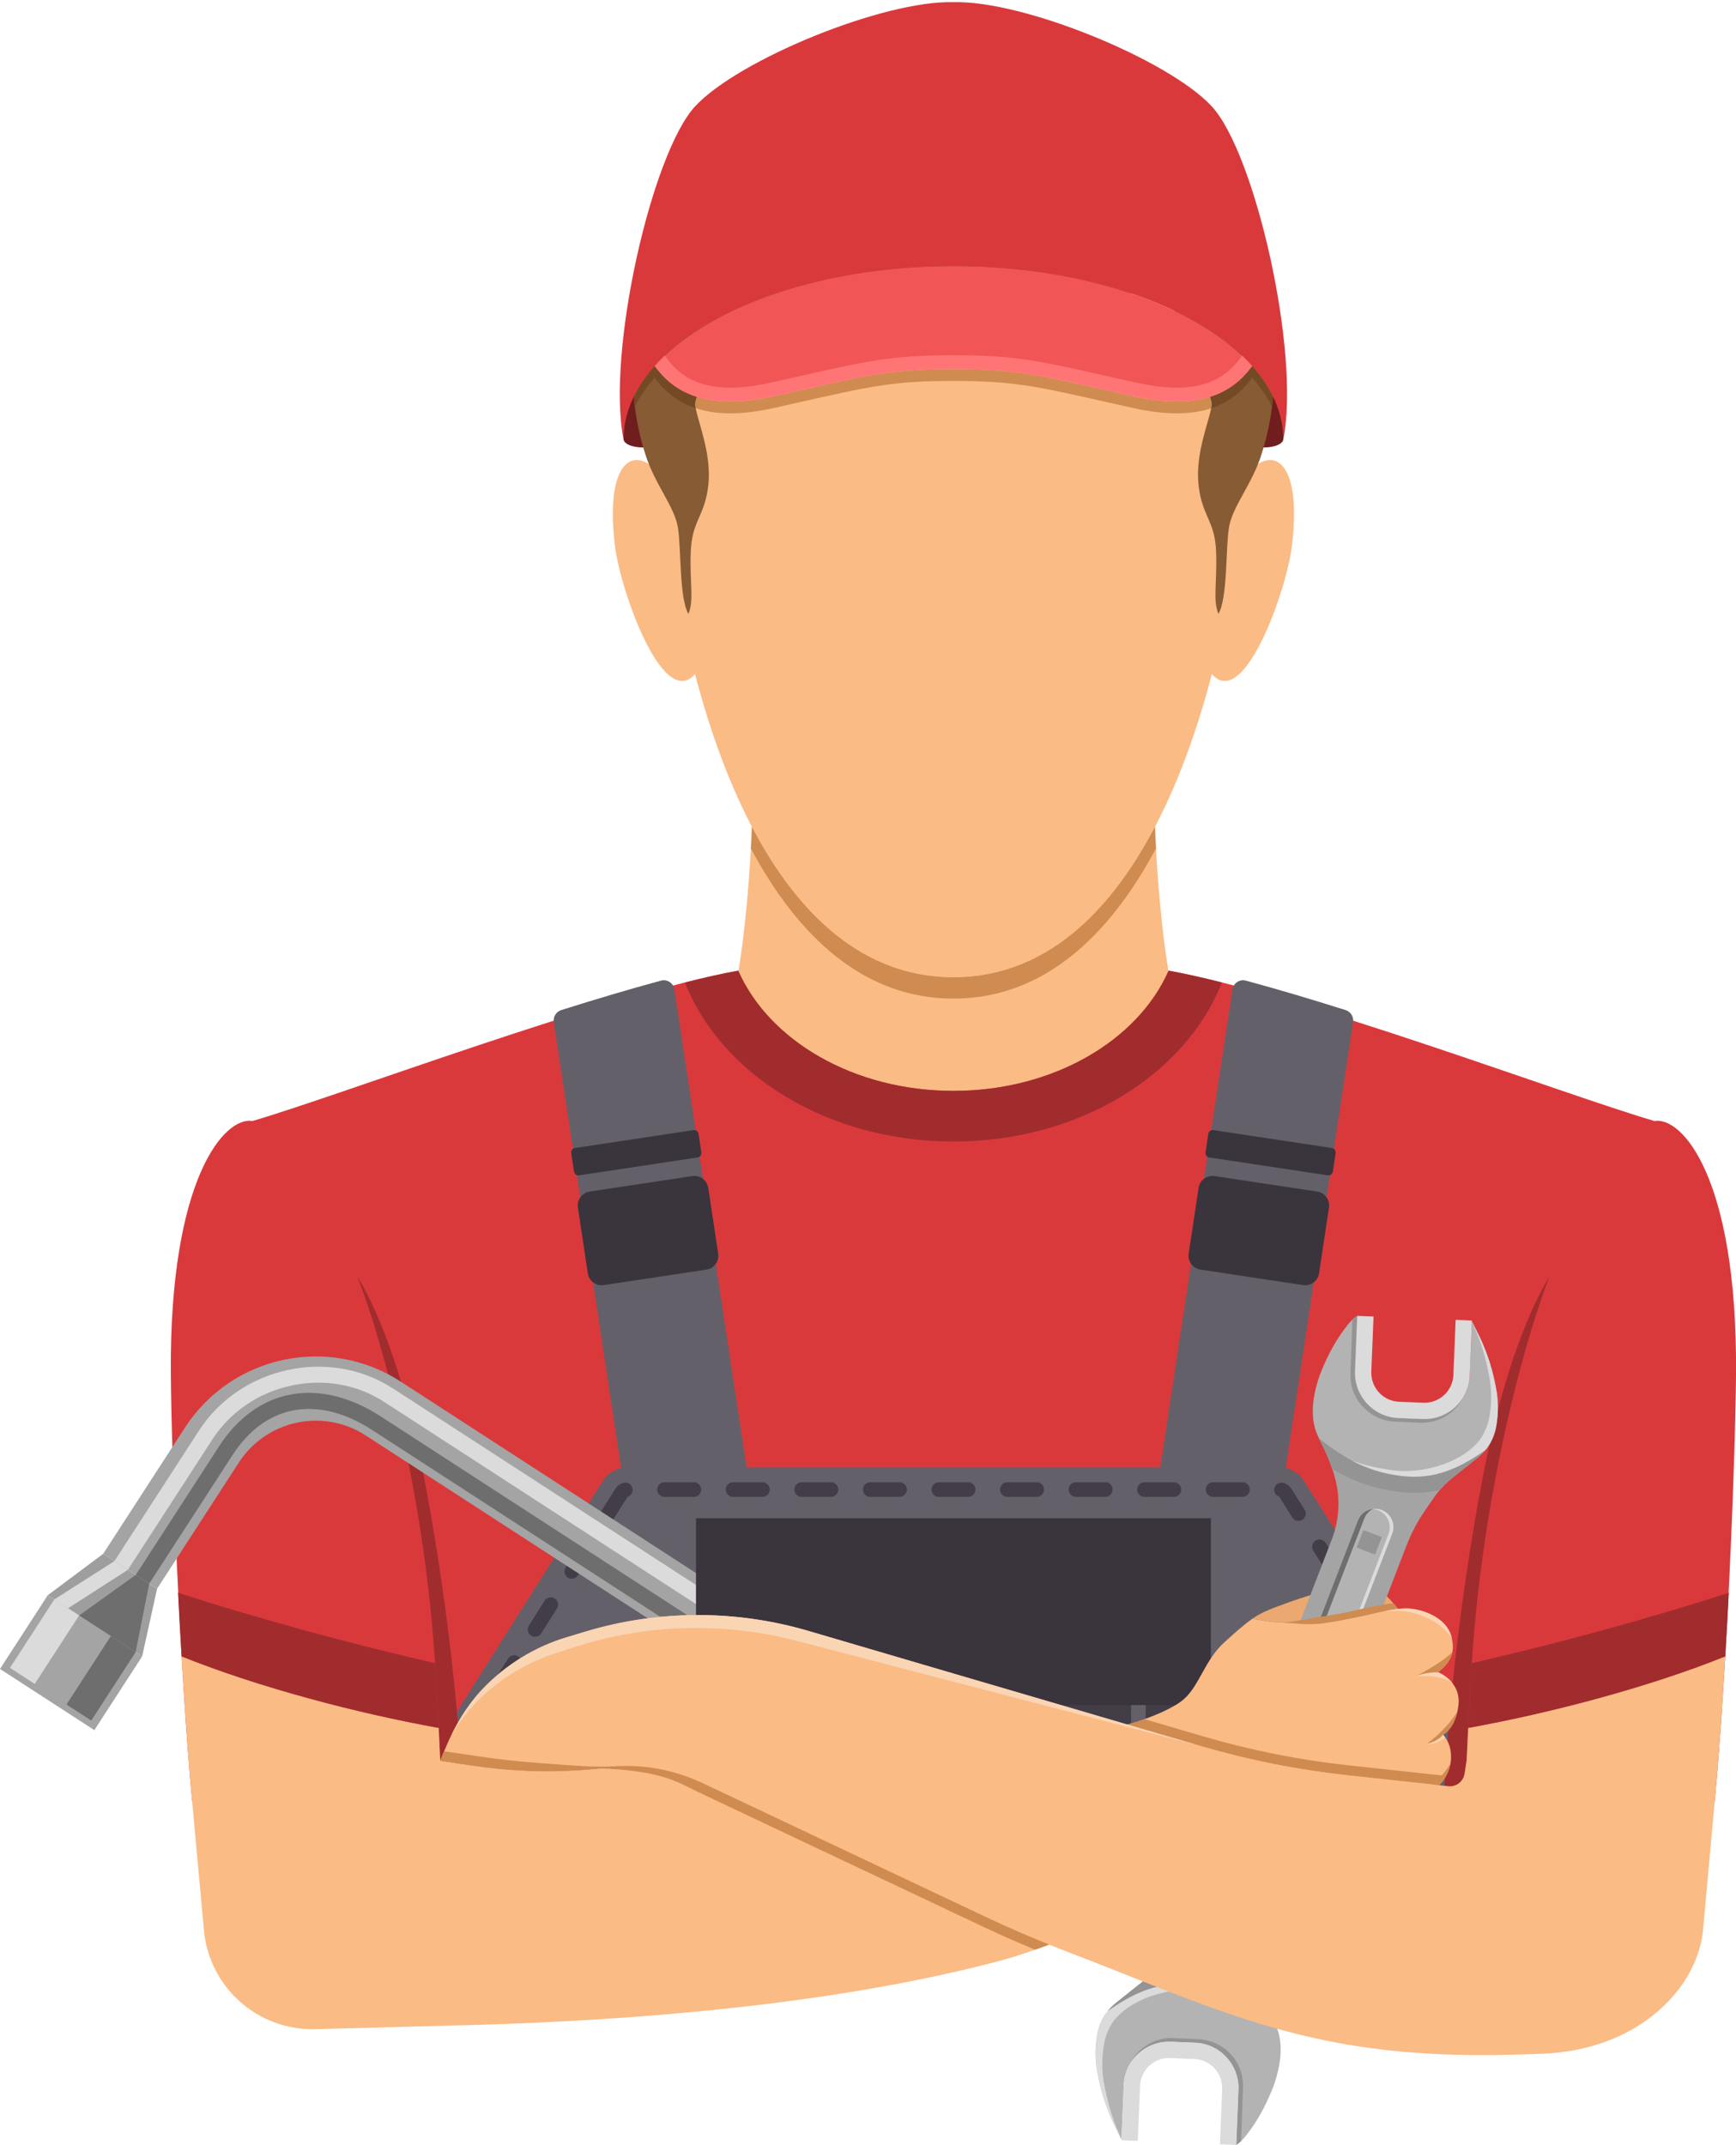 <?xml version="1.0" encoding="UTF-8"?><svg xmlns="http://www.w3.org/2000/svg" xmlns:xlink="http://www.w3.org/1999/xlink" height="700.7" preserveAspectRatio="xMidYMid meet" version="1.0" viewBox="0.0 -0.7 567.3 700.7" width="567.3" zoomAndPan="magnify"><defs><clipPath id="a"><path d="M 55 316 L 567.32 316 L 567.32 624 L 55 624 Z M 55 316"/></clipPath></defs><g><g><path d="M 245.43 237.5 C 247.496 260.797 244.055 315.387 237.164 334.027 C 254.387 362.652 282.633 383.289 311.566 383.289 C 340.504 383.289 368.746 362.652 385.973 334.027 C 379.082 315.387 375.637 260.797 377.703 237.5 L 245.43 237.5" fill="#fabb85"/></g><g><path d="M 377.746 276.488 C 362.316 305.406 340.719 325.523 311.566 325.523 C 282.418 325.523 260.82 305.406 245.387 276.488 C 245.527 274.094 245.637 271.715 245.727 269.383 C 260.836 298.242 282.277 318.539 311.566 318.539 C 340.859 318.539 362.285 298.242 377.406 269.383 C 377.5 271.715 377.609 274.094 377.746 276.488" fill="#cf8b50"/></g><g><path d="M 419.355 142.914 C 418.902 145.336 412.363 146.578 406.117 144.176 C 402.547 142.801 414.441 120.523 414.441 120.523 L 419.355 134.395 L 419.355 142.914" fill="#701d1e"/></g><g><path d="M 203.777 142.914 C 204.23 145.336 210.773 146.578 217.016 144.176 C 220.59 142.801 208.695 120.523 208.695 120.523 L 203.777 134.395 L 203.777 142.914" fill="#701d1e"/></g><g><path d="M 404.211 158.836 C 413.469 142.824 426.008 146.598 422.156 177.777 C 420.219 193.484 404.254 237.676 393.703 215.805 C 396.723 189.145 404.211 158.836 404.211 158.836" fill="#fabb85"/></g><g><path d="M 218.926 158.836 C 209.664 142.824 197.129 146.598 200.977 177.777 C 202.914 193.484 218.883 237.676 229.43 215.805 C 226.41 189.145 218.926 158.836 218.926 158.836" fill="#fabb85"/></g><g><path d="M 311.566 318.539 C 374.465 318.539 401.219 224.875 406.871 153.922 C 410.23 111.77 384.023 47.141 311.566 47.141 C 239.109 47.141 212.906 111.77 216.266 153.922 C 221.918 224.875 248.672 318.539 311.566 318.539" fill="#fabb85"/></g><g><path d="M 388.355 66.727 C 383.969 79.891 381.727 100.391 385.805 111.613 C 389.887 122.836 396.645 127.172 395.879 132.145 C 395.113 137.117 390.523 147.445 391.672 157.773 C 392.82 168.105 397.027 169.254 397.41 179.578 C 397.793 189.91 396.262 195.266 398.176 199.855 C 401.234 194.5 400.469 178.434 401.617 171.547 C 402.766 164.66 409.27 157.391 412.328 147.445 C 415.391 137.5 416.922 128.379 416.535 109.633 C 416.152 90.891 413.941 68.156 404.297 57.547 C 400.469 53.34 391.926 56.016 388.355 66.727" fill="#875b34"/></g><g><path d="M 234.777 66.727 C 239.164 79.891 241.41 100.391 237.328 111.613 C 233.25 122.836 226.488 127.172 227.254 132.145 C 228.02 137.117 232.609 147.445 231.465 157.773 C 230.316 168.105 226.109 169.254 225.727 179.578 C 225.344 189.91 226.871 195.266 224.961 199.855 C 221.898 194.5 222.664 178.434 221.516 171.547 C 220.371 164.66 213.867 157.391 210.805 147.445 C 207.746 137.5 206.215 128.379 206.598 109.633 C 206.98 90.891 209.191 68.156 218.84 57.547 C 222.664 53.34 231.207 56.016 234.777 66.727" fill="#875b34"/></g><g><path d="M 394.809 72.848 C 387.816 87.094 344.695 114.93 302.617 114.93 C 260.535 114.93 228.73 114.078 208.84 91.125 C 215.727 67.789 219.637 43.73 242.172 25.031 C 260.152 10.109 287.301 6.668 308.352 6.668 C 342.781 6.668 368.414 16.996 383.715 30.004 C 399.02 43.008 405.141 51.809 394.809 72.848" fill="#875b34"/></g><g clip-path="url(#a)"><path d="M 540.664 365.516 C 511.551 357.008 425.23 324.266 381.895 316.395 C 371.859 339.23 344.203 355.672 311.566 355.672 C 278.934 355.672 251.273 339.23 241.242 316.395 C 197.906 324.266 111.586 357.008 82.469 365.516 C 73.395 363.973 55.434 384.246 55.82 447.586 C 55.988 475.004 58.84 545.906 62.781 587.629 C 87.082 595.688 113.777 602.555 142.305 608.102 C 142.984 608.285 143.68 608.395 144.348 608.523 C 144.516 608.555 144.68 608.594 144.848 608.629 C 195.547 618.305 251.992 623.734 311.566 623.734 C 371.141 623.734 427.586 618.289 478.289 608.613 C 478.457 608.582 478.617 608.555 478.785 608.523 C 479.453 608.395 480.148 608.285 480.816 608.156 C 509.359 602.555 536.055 595.688 560.355 587.629 C 564.297 545.906 567.145 475.004 567.312 447.586 C 567.699 384.246 549.738 363.973 540.664 365.516" fill="#da393c"/></g><g><path d="M 381.895 316.395 C 371.859 339.23 344.203 355.672 311.566 355.672 C 278.934 355.672 251.273 339.23 241.242 316.395 C 236.016 317.348 230.137 318.672 223.832 320.262 C 235.691 350.391 270.473 372.219 311.566 372.219 C 352.664 372.219 387.445 350.391 399.305 320.262 C 393 318.672 387.121 317.348 381.895 316.395" fill="#a02c2e"/></g><g><path d="M 136.855 473.414 C 132.613 453.387 125.453 430.484 116.824 416.363 C 118.668 421.281 120.371 426.211 121.863 430.977 C 129.379 454.988 140.402 500.109 142.719 552.441 C 143.027 559.414 144.832 587.152 144.844 608.625 C 147.137 609.062 149.441 609.492 151.758 609.91 C 151.906 604.812 151.953 600.809 151.887 598.707 C 150.246 548.113 142.168 498.484 136.855 473.414" fill="#a02c2e"/></g><g><path d="M 471.25 598.707 C 471.18 600.809 471.23 604.812 471.375 609.91 C 473.691 609.492 476 609.062 478.293 608.625 C 478.301 587.152 480.109 559.414 480.414 552.441 C 482.734 500.109 493.758 454.988 501.273 430.977 C 502.766 426.211 504.465 421.281 506.312 416.363 C 497.68 430.484 490.523 453.387 486.277 473.414 C 480.965 498.484 472.887 548.113 471.25 598.707" fill="#a02c2e"/></g><g><path d="M 563.797 540.398 C 562.777 557.531 561.633 574.094 560.355 587.598 C 536.023 595.688 509.336 602.566 480.859 608.109 C 480.16 608.301 479.461 608.363 478.758 608.555 C 478.633 608.555 478.441 608.617 478.312 608.617 C 478.312 593.648 479.203 575.688 479.777 563.773 C 506.277 558.996 538.508 550.59 563.797 540.398" fill="#fabb85"/></g><g><path d="M 563.797 540.398 C 564.215 533.656 564.602 526.613 564.949 519.633 C 537.625 528.422 508.703 536.258 480.934 542.625 C 480.742 545.875 480.551 549.125 480.422 552.438 C 480.328 554.559 480.094 558.598 479.82 563.766 C 506.309 558.988 538.52 550.582 563.797 540.398" fill="#a02c2e"/></g><g><path d="M 59.34 540.398 C 60.359 557.531 61.504 574.094 62.781 587.598 C 87.113 595.688 113.801 602.566 142.273 608.109 C 142.977 608.301 143.676 608.363 144.379 608.555 C 144.504 608.555 144.695 608.617 144.824 608.617 C 144.824 593.648 143.93 575.688 143.359 563.773 C 116.859 558.996 84.629 550.59 59.34 540.398" fill="#fabb85"/></g><g><path d="M 59.34 540.398 C 58.922 533.656 58.535 526.613 58.184 519.633 C 85.512 528.422 114.43 536.258 142.203 542.625 C 142.395 545.875 142.586 549.125 142.715 552.438 C 142.809 554.559 143.039 558.598 143.316 563.766 C 116.824 558.988 84.613 550.582 59.34 540.398" fill="#a02c2e"/></g><g><path d="M 471.379 609.891 C 422.52 618.746 368.441 623.715 311.559 623.715 C 281.746 623.715 252.762 622.379 224.863 619.828 C 199.512 617.473 175.051 614.098 151.738 609.891 C 151.93 604.797 151.93 600.785 151.863 598.68 C 151.418 585.051 150.527 571.48 149.316 558.488 L 196.98 483.109 C 198.723 480.359 201.754 478.688 205.012 478.688 L 418.105 478.688 C 421.363 478.688 424.391 480.359 426.133 483.109 L 473.797 558.488 C 472.59 571.48 471.695 585.051 471.25 598.68 C 471.188 600.785 471.25 604.797 471.379 609.891" fill="#646069"/></g><g><path d="M 377.508 489.684 L 417.625 495.742 L 442.172 333.195 C 442.43 331.465 441.379 329.797 439.711 329.27 C 428.359 325.691 417.309 322.395 407.133 319.652 C 405.086 319.102 403.059 320.477 402.742 322.57 L 377.508 489.684" fill="#646069"/></g><g><path d="M 433.898 383.266 L 395.164 377.418 C 394.371 377.297 393.824 376.559 393.945 375.766 L 394.859 369.703 C 394.98 368.91 395.723 368.363 396.516 368.484 L 435.246 374.332 C 436.039 374.449 436.59 375.191 436.469 375.984 L 435.555 382.047 C 435.434 382.84 434.691 383.387 433.898 383.266" fill="#3a343d"/></g><g><path d="M 425.824 419.117 L 392.297 414.055 C 389.789 413.676 388.066 411.34 388.445 408.836 L 391.688 387.352 C 392.066 384.844 394.402 383.121 396.91 383.5 L 430.438 388.559 C 432.941 388.938 434.668 391.277 434.289 393.781 L 431.047 415.266 C 430.668 417.77 428.328 419.496 425.824 419.117" fill="#3a343d"/></g><g><path d="M 245.629 489.684 L 205.512 495.742 L 180.965 333.195 C 180.703 331.465 181.758 329.797 183.422 329.27 C 194.773 325.691 205.824 322.395 216.004 319.652 C 218.051 319.102 220.078 320.477 220.395 322.57 L 245.629 489.684" fill="#646069"/></g><g><path d="M 189.238 383.266 L 227.973 377.418 C 228.766 377.297 229.309 376.559 229.191 375.766 L 228.273 369.703 C 228.156 368.91 227.414 368.363 226.621 368.484 L 187.887 374.332 C 187.094 374.449 186.551 375.191 186.668 375.984 L 187.582 382.047 C 187.703 382.84 188.445 383.387 189.238 383.266" fill="#3a343d"/></g><g><path d="M 197.312 419.117 L 230.84 414.055 C 233.344 413.676 235.07 411.34 234.691 408.836 L 231.449 387.352 C 231.07 384.844 228.73 383.121 226.227 383.5 L 192.699 388.559 C 190.191 388.938 188.469 391.277 188.848 393.781 L 192.09 415.266 C 192.469 417.77 194.805 419.496 197.312 419.117" fill="#3a343d"/></g><g><path d="M 181.27 521.465 C 180.188 520.77 178.68 521.086 177.973 522.207 L 172.84 530.324 C 172.137 531.441 172.473 532.918 173.586 533.621 C 173.98 533.871 174.422 533.988 174.863 533.988 C 175.652 533.988 176.43 533.598 176.883 532.875 L 182.016 524.758 C 182.719 523.645 182.383 522.168 181.27 521.465 Z M 157.793 573.516 C 159.113 573.418 160.102 572.27 160 570.957 C 159.766 567.754 159.512 564.551 159.23 561.352 C 159.113 560.039 158.086 559.102 156.637 559.18 C 155.324 559.297 154.352 560.453 154.465 561.77 C 154.746 564.949 155 568.129 155.234 571.309 C 155.328 572.562 156.375 573.523 157.617 573.523 C 157.676 573.523 157.738 573.52 157.793 573.516 Z M 158.906 595.891 C 160.324 595.836 161.344 594.723 161.297 593.406 C 161.164 590.211 161.008 587.004 160.828 583.777 C 160.762 582.465 159.684 581.438 158.316 581.523 C 156.996 581.598 155.988 582.723 156.062 584.039 C 156.23 587.238 156.387 590.43 156.52 593.602 C 156.574 594.887 157.633 595.891 158.906 595.891 Z M 193.25 502.527 C 192.16 501.824 190.668 502.148 189.961 503.266 L 184.82 511.383 C 184.113 512.496 184.441 513.973 185.562 514.68 C 185.953 514.93 186.395 515.047 186.836 515.047 C 187.629 515.047 188.398 514.656 188.852 513.938 L 193.988 505.824 C 194.699 504.707 194.371 503.23 193.25 502.527 Z M 249.152 483.523 L 239.551 483.523 C 238.23 483.523 237.16 484.594 237.16 485.91 C 237.16 487.23 238.23 488.301 239.551 488.301 L 249.152 488.301 C 250.473 488.301 251.543 487.23 251.543 485.91 C 251.543 484.594 250.473 483.523 249.152 483.523 Z M 316.387 483.523 L 306.781 483.523 C 305.465 483.523 304.395 484.594 304.395 485.91 C 304.395 487.23 305.465 488.301 306.781 488.301 L 316.387 488.301 C 317.703 488.301 318.773 487.23 318.773 485.91 C 318.773 484.594 317.703 483.523 316.387 483.523 Z M 169.293 540.406 C 168.207 539.707 166.715 540.031 166.004 541.148 L 160.867 549.262 C 160.156 550.379 160.484 551.852 161.605 552.559 C 161.996 552.809 162.438 552.93 162.883 552.93 C 163.672 552.93 164.441 552.535 164.898 551.816 L 170.035 543.703 C 170.742 542.59 170.414 541.113 169.293 540.406 Z M 271.566 483.523 L 261.965 483.523 C 260.645 483.523 259.574 484.594 259.574 485.91 C 259.574 487.23 260.645 488.301 261.965 488.301 L 271.566 488.301 C 272.887 488.301 273.957 487.23 273.957 485.91 C 273.957 484.594 272.887 483.523 271.566 483.523 Z M 464.008 603.973 C 462.695 603.973 461.617 605.035 461.613 606.352 L 461.605 611.137 C 461.605 611.277 461.66 611.398 461.688 611.531 C 463.254 611.266 464.828 611.008 466.383 610.734 L 466.391 606.371 C 466.395 605.051 465.332 603.977 464.008 603.973 Z M 226.746 483.523 L 217.145 483.523 C 215.824 483.523 214.754 484.594 214.754 485.91 C 214.754 487.23 215.824 488.301 217.145 488.301 L 226.746 488.301 C 228.066 488.301 229.137 487.23 229.137 485.91 C 229.137 484.594 228.066 483.523 226.746 483.523 Z M 159.113 603.973 C 157.793 603.973 156.723 605.039 156.723 606.359 L 156.723 610.734 C 158.281 611.008 159.852 611.266 161.422 611.531 C 161.445 611.398 161.5 611.277 161.5 611.141 L 161.5 606.359 C 161.5 605.039 160.43 603.973 159.113 603.973 Z M 422.043 485.691 C 421.477 484.789 420.602 484.105 419.578 483.762 C 418.348 483.344 416.949 483.992 416.527 485.242 C 416.109 486.492 416.75 487.824 418.008 488.242 L 422.312 495.047 C 422.766 495.766 423.535 496.156 424.324 496.156 C 424.77 496.156 425.211 496.039 425.602 495.785 C 426.723 495.078 427.051 493.605 426.34 492.488 Z M 462.277 549.312 L 457.145 541.191 C 456.438 540.062 454.938 539.742 453.848 540.449 C 452.734 541.152 452.398 542.629 453.102 543.742 L 458.234 551.863 C 458.688 552.582 459.465 552.977 460.258 552.977 C 460.699 552.977 461.141 552.855 461.531 552.605 C 462.645 551.902 462.98 550.426 462.277 549.312 Z M 445.16 522.254 C 444.449 521.129 442.957 520.805 441.867 521.512 C 440.746 522.219 440.418 523.691 441.129 524.809 L 446.266 532.926 C 446.719 533.645 447.492 534.035 448.281 534.035 C 448.723 534.035 449.164 533.918 449.559 533.664 C 450.676 532.961 451.008 531.484 450.297 530.367 Z M 466.477 559.234 C 465.09 559.16 464 560.094 463.883 561.406 C 463.602 564.605 463.348 567.812 463.113 571.008 C 463.012 572.324 464 573.473 465.32 573.566 C 466.738 573.574 467.781 572.617 467.875 571.363 C 468.113 568.184 468.367 565.008 468.648 561.824 C 468.762 560.512 467.789 559.352 466.477 559.234 Z M 203.656 483.727 C 202.594 484.047 201.672 484.746 201.062 485.695 L 196.797 492.445 C 196.094 493.559 196.43 495.031 197.543 495.738 C 197.934 495.992 198.375 496.109 198.816 496.109 C 199.609 496.109 200.379 495.719 200.84 494.996 L 205.082 488.285 C 206.32 487.887 207.012 486.57 206.637 485.324 C 206.258 484.055 204.906 483.324 203.656 483.727 Z M 464.809 581.582 C 463.391 581.52 462.363 582.516 462.289 583.832 C 462.105 587.055 461.953 590.27 461.824 593.461 C 461.773 594.777 462.793 595.891 464.113 595.945 C 465.488 595.945 466.547 594.941 466.602 593.656 C 466.73 590.484 466.875 587.297 467.055 584.102 C 467.129 582.785 466.121 581.656 464.809 581.582 Z M 361.207 483.523 L 351.602 483.523 C 350.281 483.523 349.215 484.594 349.215 485.91 C 349.215 487.23 350.281 488.301 351.602 488.301 L 361.207 488.301 C 362.523 488.301 363.594 487.23 363.594 485.91 C 363.594 484.594 362.523 483.523 361.207 483.523 Z M 293.973 483.523 L 284.367 483.523 C 283.051 483.523 281.98 484.594 281.98 485.91 C 281.98 487.23 283.051 488.301 284.367 488.301 L 293.973 488.301 C 295.293 488.301 296.363 487.23 296.363 485.91 C 296.363 484.594 295.293 483.523 293.973 483.523 Z M 433.191 503.312 C 432.469 502.191 430.977 501.871 429.895 502.574 C 428.781 503.277 428.445 504.754 429.148 505.871 L 434.277 513.984 C 434.738 514.703 435.512 515.094 436.301 515.094 C 436.742 515.094 437.184 514.977 437.574 514.727 C 438.691 514.02 439.023 512.543 438.32 511.43 Z M 338.793 483.523 L 329.188 483.523 C 327.871 483.523 326.801 484.594 326.801 485.91 C 326.801 487.23 327.871 488.301 329.188 488.301 L 338.793 488.301 C 340.113 488.301 341.184 487.23 341.184 485.91 C 341.184 484.594 340.113 483.523 338.793 483.523 Z M 383.613 483.523 L 374.008 483.523 C 372.688 483.523 371.617 484.594 371.617 485.91 C 371.617 487.23 372.688 488.301 374.008 488.301 L 383.613 488.301 C 384.93 488.301 386 487.23 386 485.91 C 386 484.594 384.93 483.523 383.613 483.523 Z M 406.023 483.523 L 396.422 483.523 C 395.102 483.523 394.031 484.594 394.031 485.91 C 394.031 487.23 395.102 488.301 396.422 488.301 L 406.023 488.301 C 407.344 488.301 408.414 487.23 408.414 485.91 C 408.414 484.594 407.344 483.523 406.023 483.523" fill="#433d47"/></g><g><path d="M 319.758 598.023 L 331.168 580.414 L 130.887 450.605 C 107.324 435.336 75.734 442.078 60.465 465.641 L 33.719 506.902 L 51.328 518.312 L 78.07 477.051 C 87.047 463.199 105.621 459.234 119.477 468.215 L 319.758 598.023" fill="#a4a4a4"/></g><g><path d="M 41.789 512.133 L 37.391 509.277 L 65.023 466.645 C 78.59 445.711 107.605 439.398 128.387 452.867 L 327.012 581.605 L 324.156 586.004 L 125.531 457.27 C 107.141 445.352 81.445 450.949 69.422 469.5 L 41.789 512.133" fill="#dbdbdb"/></g><g><path d="M 75.984 474.648 L 48.762 516.648 L 44.359 513.797 L 71.582 471.797 C 83.977 452.672 104.254 448.949 124.504 462.07 L 321.66 589.855 L 318.809 594.258 L 121.648 466.473 C 103.848 454.938 86.781 457.992 75.984 474.648" fill="#6e6e6e"/></g><g><path d="M 33.719 506.902 L 15.617 520.418 L 46.453 540.406 L 51.328 518.312 L 33.719 506.902" fill="#9e9e9e"/></g><g><path d="M 0 544.512 L 30.836 564.5 L 46.453 540.406 L 15.617 520.418 L 0 544.512" fill="#a4a4a4"/></g><g><path d="M 21.734 556.129 L 29.828 561.375 L 44.316 539.023 L 36.223 533.777 L 21.734 556.129" fill="#6e6e6e"/></g><g><path d="M 3.262 544.156 L 11.355 549.402 L 25.844 527.051 L 17.75 521.805 L 3.262 544.156" fill="#dbdbdb"/></g><g><path d="M 48.762 516.648 L 44.316 539.023 L 25.844 527.051 L 44.359 513.797 L 48.762 516.648" fill="#6e6e6e"/></g><g><path d="M 22.223 524.699 L 41.789 512.133 L 37.391 509.277 L 17.75 521.805 L 22.223 524.699" fill="#dbdbdb"/></g><g><path d="M 311.559 623.715 C 337.012 623.715 361.855 622.668 385.973 620.777 L 385.973 531.637 L 237.164 531.637 L 237.164 620.809 C 261.266 622.684 286.086 623.715 311.559 623.715" fill="#433d47"/></g><g><path d="M 372.004 573.84 C 370.688 573.84 369.617 574.91 369.617 576.227 L 369.617 585.781 C 369.617 587.102 370.688 588.172 372.004 588.172 C 373.324 588.172 374.395 587.102 374.395 585.781 L 374.395 576.227 C 374.395 574.91 373.324 573.84 372.004 573.84 Z M 372.004 596.133 C 370.688 596.133 369.617 597.203 369.617 598.523 L 369.617 608.078 C 369.617 609.395 370.688 610.465 372.004 610.465 C 373.324 610.465 374.395 609.395 374.395 608.078 L 374.395 598.523 C 374.395 597.203 373.324 596.133 372.004 596.133 Z M 372.004 529.25 C 370.688 529.25 369.617 530.32 369.617 531.637 L 369.617 541.191 C 369.617 542.512 370.688 543.582 372.004 543.582 C 373.324 543.582 374.395 542.512 374.395 541.191 L 374.395 531.637 C 374.395 530.32 373.324 529.25 372.004 529.25 Z M 372.004 618.43 C 370.688 618.43 369.617 619.496 369.617 620.816 L 369.617 621.93 C 371.203 621.832 372.812 621.77 374.395 621.664 L 374.395 620.816 C 374.395 619.496 373.324 618.43 372.004 618.43 Z M 372.004 551.547 C 370.688 551.547 369.617 552.613 369.617 553.934 L 369.617 563.488 C 369.617 564.809 370.688 565.879 372.004 565.879 C 373.324 565.879 374.395 564.809 374.395 563.488 L 374.395 553.934 C 374.395 552.613 373.324 551.547 372.004 551.547 Z M 251.129 573.84 C 249.809 573.84 248.738 574.91 248.738 576.227 L 248.738 585.781 C 248.738 587.102 249.809 588.172 251.129 588.172 C 252.445 588.172 253.516 587.102 253.516 585.781 L 253.516 576.227 C 253.516 574.91 252.445 573.84 251.129 573.84 Z M 251.129 551.547 C 249.809 551.547 248.738 552.613 248.738 553.934 L 248.738 563.488 C 248.738 564.809 249.809 565.879 251.129 565.879 C 252.445 565.879 253.516 564.809 253.516 563.488 L 253.516 553.934 C 253.516 552.613 252.445 551.547 251.129 551.547 Z M 251.129 596.133 C 249.809 596.133 248.738 597.203 248.738 598.523 L 248.738 608.078 C 248.738 609.395 249.809 610.465 251.129 610.465 C 252.445 610.465 253.516 609.395 253.516 608.078 L 253.516 598.523 C 253.516 597.203 252.445 596.133 251.129 596.133 Z M 251.129 618.43 C 249.809 618.43 248.738 619.496 248.738 620.816 L 248.738 621.668 C 250.32 621.77 251.926 621.844 253.516 621.938 L 253.516 620.816 C 253.516 619.496 252.445 618.43 251.129 618.43 Z M 251.129 529.25 C 249.809 529.25 248.738 530.32 248.738 531.637 L 248.738 541.191 C 248.738 542.512 249.809 543.582 251.129 543.582 C 252.445 543.582 253.516 542.512 253.516 541.191 L 253.516 531.637 C 253.516 530.32 252.445 529.25 251.129 529.25" fill="#646069"/></g><g><path d="M 383.969 556.32 L 239.164 556.32 C 232.684 556.32 227.434 551.07 227.434 544.59 L 227.434 495.277 L 395.703 495.277 L 395.703 544.59 C 395.703 551.07 390.449 556.32 383.969 556.32" fill="#3a343d"/></g><g><path d="M 213.941 118.879 C 211.078 122.09 208.805 125.473 207.113 128.98 C 207.215 130.059 207.32 131.113 207.449 132.121 C 209.105 128.863 211.266 125.715 213.941 122.715 C 216.992 126.887 221.152 130.594 227.359 132.645 C 227.332 132.488 227.277 132.293 227.254 132.145 C 227.09 131.07 227.328 130.02 227.762 128.93 C 221.328 126.906 217.055 123.141 213.941 118.879 Z M 409.188 118.871 C 406.07 123.141 401.828 126.941 395.387 128.965 C 395.809 130.039 396.043 131.082 395.879 132.145 C 395.855 132.305 395.797 132.52 395.762 132.691 C 402 130.641 406.129 126.891 409.188 122.707 C 411.863 125.711 414.027 128.859 415.688 132.121 C 415.812 131.113 415.922 130.059 416.023 128.98 C 414.328 125.473 412.055 122.086 409.188 118.871" fill="#734a25"/></g><g><path d="M 395.387 128.965 C 389.27 130.883 381.172 131.195 370.105 128.719 L 361.922 126.879 C 338.18 121.527 331.012 119.914 311.566 119.914 C 292.121 119.914 284.953 121.527 261.207 126.879 L 253.023 128.719 C 247.516 129.953 242.734 130.496 238.57 130.496 C 234.363 130.496 230.836 129.895 227.762 128.93 C 227.328 130.02 227.09 131.07 227.254 132.145 C 227.277 132.293 227.332 132.488 227.359 132.645 C 230.523 133.688 234.184 134.332 238.57 134.332 C 242.734 134.332 247.516 133.785 253.023 132.555 L 261.207 130.715 C 284.953 125.363 292.121 123.746 311.566 123.746 C 331.012 123.746 338.18 125.363 361.922 130.715 L 370.105 132.555 C 381.391 135.078 389.605 134.715 395.762 132.691 C 395.797 132.52 395.855 132.305 395.879 132.145 C 396.043 131.082 395.809 130.039 395.387 128.965" fill="#cf8b50"/></g><g><path d="M 311.566 86.23 C 269.68 86.23 233.461 98.82 215.617 117.172 C 221.316 125.121 230.895 131.336 252.488 126.504 C 283.031 119.676 289.754 117.637 311.566 117.637 C 333.383 117.637 340.105 119.676 370.645 126.504 C 392.242 131.336 401.82 125.121 407.516 117.172 C 389.676 98.82 353.453 86.23 311.566 86.23" fill="#f25555"/></g><g><path d="M 238.57 130.496 C 218.863 130.496 212.863 118.297 208.266 108.953 L 207.816 108.047 L 212.086 106.094 L 212.535 107.004 C 217.957 118.027 224.16 130.496 251.953 124.285 L 260.133 122.449 C 284.289 117.004 291.574 115.359 311.566 115.359 C 331.559 115.359 338.844 117.004 363 122.449 L 371.18 124.285 C 399.004 130.508 405.176 118.023 410.594 107.008 L 411.043 106.094 L 415.312 108.047 L 414.863 108.957 C 409.297 120.273 401.68 135.781 370.105 128.719 L 361.922 126.879 C 338.18 121.527 331.012 119.914 311.566 119.914 C 292.121 119.914 284.953 121.527 261.207 126.879 L 253.023 128.719 C 247.516 129.953 242.734 130.496 238.57 130.496" fill="#ff7575"/></g><g><path d="M 395.953 34.008 C 381.773 18.746 334.262 -0.676 311.566 0.02 C 288.875 -0.676 241.363 18.746 227.18 34.008 C 212.996 49.27 198.105 114.473 203.777 142.914 C 203.777 111.609 252.035 86.23 311.566 86.23 C 371.098 86.23 419.359 111.609 419.359 142.914 C 425.031 114.473 410.137 49.27 395.953 34.008" fill="#da393c"/></g><g><path d="M 443.684 527.59 C 439.504 528.34 431.125 530.648 423.188 529.617 C 422.77 529.598 422.312 529.578 421.816 529.555 C 420.828 529.508 419.707 529.445 418.516 529.355 C 417.922 529.312 417.309 529.266 416.688 529.207 C 414.207 528.977 411.586 528.617 409.359 528.039 C 412.691 525.707 416.281 524.551 421.078 522.777 C 425.016 521.32 433.281 518.844 437.781 517.27 C 442.113 515.758 445.992 515.539 449.371 517.621 C 452.121 519.316 455.23 522.902 456.914 524.902 C 452.176 525.402 446.797 527.027 443.684 527.59" fill="#eba971"/></g><g><path d="M 416.43 659.867 C 417.109 661.336 417.691 662.836 417.898 663.668 C 418.922 667.895 418.852 673.051 416.199 680.738 C 416.055 681.152 415.539 682.352 415.539 682.352 C 413.434 687.523 410.742 692.473 407.273 696.859 C 406.242 698.168 405.098 699.348 403.988 700 L 404.715 682 C 405.043 673.848 398.676 666.941 390.523 666.609 L 382.602 666.289 C 376.262 666.039 370.469 669.844 368.191 675.754 C 367.605 677.27 367.281 678.863 367.219 680.492 L 366.496 698.227 L 364.441 694.086 C 361.949 689.082 360.121 683.77 359.012 678.289 L 358.672 676.59 C 357.922 672.898 357.812 669.109 358.34 665.379 L 358.461 664.523 C 358.723 662.676 359.277 660.898 360.09 659.246 C 360.625 658.148 361.297 657.137 362.066 656.195 C 372.734 648.598 380.75 646.734 389.25 647.684 C 399.188 648.805 407.055 652.414 416.43 659.867" fill="#b3b3b3"/></g><g><path d="M 389.25 647.684 C 380.75 646.734 372.734 648.598 362.078 656.184 C 361.297 657.137 360.625 658.148 360.09 659.246 C 359.277 660.898 358.723 662.676 358.461 664.523 L 358.34 665.379 C 357.812 669.109 357.922 672.898 358.672 676.59 L 359.012 678.289 C 360.121 683.77 361.949 689.082 364.441 694.086 L 366.496 698.227 C 364.105 692.98 362.316 687.652 361.227 682.152 L 360.871 680.352 C 360.102 676.449 360 672.441 360.566 668.492 L 360.695 667.586 C 360.977 665.629 361.586 663.754 362.426 661.992 C 363.027 660.727 363.793 659.57 364.523 658.746 C 371.336 651.074 384.219 648.27 393.102 649.652 C 397.688 650.367 401.898 651.191 405.984 652.855 C 400.633 649.996 395.328 648.371 389.25 647.684" fill="#dbdbdb"/></g><g><path d="M 406.199 681.066 C 406.492 672.836 399.953 665.828 391.621 665.453 L 383.531 665.086 C 377.547 664.82 372.066 668.055 369.453 673.246 C 370.484 671.594 371.82 670.184 373.371 669.07 C 373.965 668.648 374.484 668.324 375.027 668.031 C 375.641 667.711 376.203 667.453 376.781 667.234 C 377.367 667.016 377.934 666.848 378.512 666.707 C 378.605 666.684 378.695 666.66 378.789 666.641 C 379.348 666.516 379.914 666.422 380.492 666.363 C 380.59 666.355 380.688 666.348 380.785 666.34 C 381.387 666.289 381.988 666.266 382.602 666.289 L 390.523 666.609 C 398.676 666.941 405.043 673.848 404.715 682 L 403.988 700 C 404.512 699.691 405.047 699.258 405.57 698.754 L 406.199 681.066" fill="#949494"/></g><g><path d="M 431.074 469.309 C 430.395 467.84 429.812 466.344 429.605 465.508 C 428.582 461.281 428.652 456.125 431.305 448.438 C 431.449 448.027 431.965 446.824 431.965 446.824 C 434.07 441.652 436.762 436.707 440.23 432.316 C 441.262 431.012 442.406 429.832 443.516 429.18 L 442.793 447.18 C 442.461 455.332 448.828 462.238 456.98 462.566 L 464.902 462.887 C 471.242 463.141 477.035 459.336 479.312 453.422 C 479.898 451.906 480.223 450.312 480.289 448.688 L 481.008 430.949 L 483.062 435.09 C 485.555 440.098 487.383 445.406 488.492 450.887 L 488.836 452.59 C 489.582 456.277 489.691 460.066 489.164 463.797 L 489.043 464.652 C 488.781 466.5 488.23 468.281 487.414 469.93 C 486.883 471.027 486.207 472.043 485.438 472.98 C 474.77 480.578 466.754 482.445 458.254 481.492 C 448.316 480.371 440.449 476.762 431.074 469.309" fill="#b3b3b3"/></g><g><path d="M 458.254 481.492 C 448.316 480.371 440.449 476.762 431.074 469.309 C 431.398 470.027 431.742 470.73 432.074 471.363 C 433.387 473.875 434.371 476.379 435.387 479.215 C 435.672 480 435.98 481.059 436.301 482.266 C 438.066 488.848 437.668 495.836 435.219 502.191 L 387.91 624.895 C 386.312 629.043 384.223 632.984 381.688 636.637 L 378.105 641.797 C 376.586 643.742 374.844 645.508 372.91 647.051 L 364.875 653.441 C 363.852 654.254 362.906 655.172 362.078 656.184 C 372.734 648.598 380.75 646.734 389.25 647.684 C 399.188 648.805 407.055 652.414 416.43 659.867 C 416.105 659.152 415.762 658.449 415.43 657.816 C 414.117 655.301 413.137 652.797 412.117 649.961 C 411.836 649.18 411.523 648.117 411.203 646.914 C 409.438 640.328 409.836 633.344 412.289 626.984 L 459.594 504.281 C 461.191 500.137 463.281 496.191 465.816 492.539 L 469.398 487.383 C 470.922 485.434 472.66 483.668 474.594 482.125 L 482.629 475.734 C 483.652 474.922 484.598 474.008 485.426 472.992 C 474.77 480.578 466.754 482.445 458.254 481.492" fill="#a4a4a4"/></g><g><path d="M 457.652 486.711 C 461.941 487.191 466.125 487.059 470.488 486.07 C 471.734 484.637 473.105 483.312 474.594 482.125 L 482.629 475.734 C 483.652 474.922 484.598 474.008 485.426 472.992 C 474.77 480.578 466.754 482.445 458.254 481.492 C 448.316 480.371 440.449 476.762 431.074 469.309 C 431.398 470.027 431.742 470.73 432.074 471.363 C 433.387 473.875 434.371 476.379 435.387 479.215 C 442.574 483.48 449.531 485.793 457.652 486.711" fill="#949494"/></g><g><path d="M 389.852 642.469 C 385.562 641.988 381.379 642.121 377.02 643.109 C 375.77 644.539 374.398 645.863 372.91 647.051 L 364.875 653.441 C 363.852 654.254 362.906 655.172 362.078 656.184 C 372.734 648.598 380.75 646.734 389.25 647.684 C 399.188 648.805 407.055 652.414 416.43 659.867 C 416.105 659.152 415.762 658.449 415.43 657.816 C 414.117 655.301 413.137 652.797 412.117 649.961 C 404.93 645.699 397.973 643.383 389.852 642.469" fill="#949494"/></g><g><path d="M 454.945 500.324 L 403.734 633.16 C 402.543 636.246 399.078 637.785 395.992 636.594 C 392.906 635.406 391.367 631.938 392.559 628.852 L 443.77 496.016 C 444.961 492.93 448.426 491.395 451.512 492.582 C 454.602 493.773 456.137 497.238 454.945 500.324" fill="#b3b3b3"/></g><g><path d="M 415.688 592.996 L 420.723 579.945 L 416.52 578.324 L 411.488 591.379 Z M 430.461 542.164 L 434.664 543.781 L 436.848 538.121 L 432.645 536.5 Z M 422.43 575.516 L 427.762 561.68 L 423.562 560.059 L 418.227 573.898 Z M 429.469 557.254 L 432.957 548.211 L 428.754 546.594 L 425.27 555.633 L 429.469 557.254" fill="#949494"/></g><g><path d="M 404.164 624.324 L 401.961 630.043 L 395.965 627.73 L 398.172 622.012 L 404.164 624.324" fill="#949494"/></g><g><path d="M 451.539 501.449 L 449.336 507.168 L 443.34 504.855 L 445.543 499.137 L 451.539 501.449" fill="#949494"/></g><g><path d="M 448.406 492.281 C 449.047 492.309 449.691 492.41 450.32 492.652 C 453.406 493.844 454.945 497.309 453.754 500.395 L 402.543 633.23 C 401.746 635.289 399.934 636.637 397.902 636.965 C 400.395 637.066 402.785 635.617 403.734 633.16 L 454.945 500.324 C 456.137 497.238 454.602 493.773 451.512 492.582 C 450.484 492.188 449.422 492.117 448.406 492.281" fill="#dbdbdb"/></g><g><path d="M 398.023 636 C 394.934 634.809 393.398 631.344 394.59 628.258 L 445.801 495.422 C 446.359 493.977 447.426 492.887 448.711 492.242 C 446.559 492.48 444.602 493.855 443.77 496.016 L 392.559 628.852 C 391.367 631.938 392.906 635.406 395.992 636.594 C 397.633 637.227 399.367 637.07 400.824 636.34 C 399.902 636.441 398.945 636.355 398.023 636" fill="#6e6e6e"/></g><g><path d="M 441.52 476.324 C 445.605 477.988 449.816 478.809 454.402 479.523 C 463.285 480.906 476.172 478.105 482.98 470.434 C 483.715 469.605 484.477 468.449 485.078 467.184 C 485.918 465.426 486.527 463.551 486.809 461.594 L 486.938 460.688 C 487.508 456.738 487.402 452.727 486.633 448.824 L 486.277 447.023 C 485.188 441.523 483.398 436.199 481 431.148 C 481.008 430.949 483.062 435.094 483.062 435.094 C 485.555 440.098 487.383 445.406 488.492 450.887 L 488.836 452.59 C 489.582 456.277 489.691 460.066 489.164 463.797 L 489.043 464.652 C 488.781 466.5 488.23 468.281 487.414 469.93 C 486.883 471.027 486.207 472.043 485.438 472.98 C 474.77 480.578 466.754 482.445 458.254 481.492 C 452.176 480.809 446.871 479.184 441.52 476.324" fill="#dbdbdb"/></g><g><path d="M 441.305 448.113 C 441.012 456.344 447.551 463.352 455.883 463.727 L 463.973 464.09 C 469.957 464.355 475.438 461.121 478.051 455.93 C 477.02 457.582 475.684 458.996 474.133 460.109 C 473.539 460.527 473.02 460.855 472.477 461.145 C 471.863 461.465 471.301 461.723 470.723 461.941 C 470.137 462.164 469.57 462.328 468.992 462.469 C 468.898 462.492 468.809 462.516 468.715 462.535 C 468.156 462.66 467.59 462.754 467.012 462.812 C 466.914 462.824 466.816 462.828 466.719 462.836 C 466.117 462.887 465.516 462.91 464.902 462.887 L 456.98 462.566 C 448.828 462.238 442.461 455.332 442.793 447.18 L 443.516 429.18 C 442.992 429.488 442.457 429.922 441.934 430.426 L 441.305 448.113" fill="#949494"/></g><g><path d="M 404.715 682 L 403.988 700 L 398.656 699.781 L 399.379 681.789 C 399.586 676.566 395.531 672.156 390.301 671.949 L 382.387 671.629 C 377.164 671.418 372.762 675.48 372.551 680.703 L 371.824 698.703 L 366.633 698.492 L 366.496 698.227 L 367.219 680.492 C 367.281 678.863 367.605 677.27 368.191 675.754 C 370.469 669.844 376.262 666.039 382.602 666.289 L 390.523 666.609 C 398.676 666.941 405.043 673.848 404.715 682" fill="#dbdbdb"/></g><g><path d="M 442.793 447.18 L 443.516 429.18 L 448.848 429.395 L 448.125 447.391 C 447.918 452.613 451.973 457.02 457.203 457.23 L 465.117 457.547 C 470.34 457.762 474.742 453.695 474.953 448.477 L 475.68 430.477 L 480.875 430.684 L 481.008 430.949 L 480.289 448.688 C 480.223 450.312 479.898 451.906 479.312 453.422 C 477.035 459.336 471.242 463.141 464.902 462.887 L 456.98 462.566 C 448.828 462.238 442.461 455.332 442.793 447.18" fill="#dbdbdb"/></g><g><path d="M 418.941 529.383 C 419.977 529.328 421 529.238 421.973 529.066 C 430.562 527.562 438.148 526.586 442.262 525.527 C 445.02 524.816 450.422 523.648 455.305 523.043 C 455.914 523.73 456.469 524.371 456.914 524.902 C 455.82 525.016 454.691 525.203 453.566 525.41 C 453.34 525.453 453.121 525.492 452.895 525.539 C 450.5 526.008 448.176 526.582 446.207 527.043 C 445.273 527.262 444.406 527.457 443.684 527.59 C 439.504 528.34 431.125 530.648 423.188 529.617 C 422.719 529.598 422.16 529.57 421.594 529.539 C 420.785 529.5 419.883 529.445 418.941 529.383" fill="#cf8b50"/></g><g><path d="M 355.52 566.027 C 357.434 565.828 369.352 562.473 371.555 561.754 C 376.348 560.184 383.48 557.395 386.93 554.332 C 391.957 549.863 393.789 541.527 400.062 535.844 C 403.688 532.559 406.484 530.051 409.359 528.039 C 411.586 528.617 414.207 528.977 416.688 529.207 C 417.309 529.266 417.922 529.312 418.516 529.355 C 419.707 529.445 420.828 529.508 421.816 529.555 C 422.312 529.578 422.77 529.598 423.188 529.617 C 431.125 530.648 439.504 528.34 443.684 527.59 C 447.859 526.836 456.125 524.16 461.438 524.867 C 466.855 525.648 472.793 528.484 474.281 533.887 C 475.773 539.289 473.734 542.648 469.918 545.586 C 474.191 547.457 477.129 551.277 476.621 556.098 C 476.113 560.922 474.301 564.266 471.594 566.012 C 473.367 568.078 474.258 570.422 474.184 573.691 C 474.105 576.957 472.34 581.199 469.156 583.43 C 470.164 584.484 471.332 586.062 471.141 588.395 C 470.691 593.879 466.336 599.773 460.664 603.91 C 454.996 608.043 450.301 608.691 443.91 609.746 C 437.523 610.801 384.215 618.809 375.113 620.562 C 371.344 621.289 364.539 623.109 362.453 623.383 L 355.52 566.027" fill="#fabb85"/></g><g><path d="M 460.664 603.91 C 454.996 608.043 450.301 608.691 443.91 609.746 C 437.523 610.801 384.215 618.809 375.113 620.562 C 371.344 621.289 364.539 623.109 362.453 623.383 L 360.559 612.793 C 363.277 612.113 372.328 611.176 374.852 610.664 C 415.242 602.484 433.352 607.742 450.055 603.816 C 457.426 602.086 463.949 598.699 471.004 589.465 C 470.121 594.633 465.969 600.043 460.664 603.91" fill="#cf8b50"/></g><g><path d="M 474.281 533.887 C 474.34 534.086 474.379 534.273 474.422 534.465 C 472.117 531.062 468.957 528.762 464.176 526.926 C 460.176 525.391 455.848 525.387 452.07 525.695 C 455.344 525.012 458.766 524.512 461.438 524.867 C 466.855 525.648 472.793 528.484 474.281 533.887" fill="#fad5b4"/></g><g><path d="M 474.496 548.977 C 470.434 546.426 465.254 546.773 462.57 546.934 C 464.035 546.199 466.949 545.586 469.918 545.586 C 471.742 546.387 473.324 547.543 474.496 548.977" fill="#fad5b4"/></g><g><path d="M 469.918 545.586 C 466.949 545.586 464.035 546.199 462.57 546.934 C 465.641 545.383 471.688 541.953 474.594 539.016 C 474.062 541.656 472.355 543.711 469.918 545.586" fill="#cf8b50"/></g><g><path d="M 471.594 566.012 C 470.238 567.688 468.062 568.609 466.285 568.977 C 470.328 565.922 473.66 562.535 476.223 558.555 C 475.43 562.07 473.812 564.578 471.594 566.012" fill="#cf8b50"/></g><g><path d="M 466.285 568.977 C 468.062 568.609 470.238 567.688 471.594 566.012 C 471.859 566.324 472.105 566.645 472.336 566.973 C 470.266 568.332 468.102 569.242 466.285 568.977" fill="#fad5b4"/></g><g><path d="M 469.156 583.43 C 467.105 585.141 465.117 585.754 462.184 586.656 C 465.691 584.758 471.371 580.039 474.004 575.371 C 473.48 578.301 471.816 581.566 469.156 583.43" fill="#cf8b50"/></g><g><path d="M 462.184 586.656 C 465.117 585.754 467.105 585.141 469.156 583.43 C 469.348 583.629 469.539 583.844 469.73 584.078 C 466.953 586.336 463.934 586.84 462.184 586.656" fill="#fad5b4"/></g><g><path d="M 392.281 569.672 C 408.004 574.281 424.102 577.488 440.391 579.254 L 470.156 582.48 C 470.48 582.172 470.84 581.91 471.125 581.566 C 471.32 581.332 471.473 581.078 471.652 580.828 C 471.969 580.383 472.254 579.93 472.516 579.457 C 466.859 578.844 440.742 576.012 440.742 576.012 C 424.695 574.27 408.695 571.086 393.199 566.543 L 373.992 560.91 C 373.141 561.215 372.312 561.504 371.555 561.754 C 371.012 561.93 369.871 562.27 368.441 562.684 L 392.281 569.672" fill="#cf8b50"/></g><g><path d="M 143.867 574.508 L 154.555 576.098 C 178.297 579.633 202.527 577.965 225.562 571.207 C 225.562 571.207 313.059 574.938 363.117 563.281 C 371.23 561.391 415.207 604.023 403.922 609.07 C 381.277 619.203 344.316 635.207 326.801 639.848 C 271.207 654.578 204.289 659.492 153.465 660.848 L 103.043 662.191 C 84.094 662.695 68.066 648.266 66.594 629.363 L 62.781 587.629 L 143.867 574.508" fill="#fabb85"/></g><g><path d="M 560.355 587.641 L 556.559 629.359 C 555.066 648.266 535.891 669.082 503.797 670.23 C 490.379 670.711 474.078 671.188 455.387 669.27 C 414.633 665.09 387.336 651.617 348.73 636.883 C 339.992 633.551 331.371 629.879 322.887 625.871 L 311.574 620.543 L 229.785 581.891 C 221.117 577.785 211.457 575.754 201.906 576.293 C 199.801 576.367 197.652 576.637 195.543 577.059 C 195.43 577.059 195.312 577.098 195.199 577.098 C 181.699 578.438 168.051 578.133 154.551 576.102 L 143.855 574.488 L 145.465 570.617 C 148.418 563.406 152.441 556.582 157.812 550.945 C 165.328 543.121 174.762 537.258 185.344 534.113 L 191.324 532.309 C 215.062 525.18 240.367 525.102 264.141 532.078 L 311.535 546 L 392.281 569.672 C 408.004 574.281 424.102 577.488 440.391 579.254 L 473.27 582.82 C 475.844 583.098 478.18 581.309 478.582 578.754 L 479.258 574.488 L 560.355 587.641" fill="#fabb85"/></g><g><path d="M 391.062 569.312 L 311.535 546 L 264.141 532.078 C 240.367 525.102 215.062 525.18 191.324 532.309 L 185.344 534.113 C 174.762 537.258 165.328 543.121 157.812 550.945 C 153.559 555.414 150.176 560.641 147.473 566.199 C 149.449 562.828 151.738 559.641 154.383 556.75 C 161.688 548.84 170.961 542.805 181.457 539.422 L 187.391 537.484 C 210.93 529.816 236.223 529.062 260.176 535.297 L 307.922 547.734 L 389.266 568.887 C 389.863 569.043 390.465 569.16 391.062 569.312" fill="#fad5b4"/></g><g><path d="M 322.887 625.871 L 311.574 620.543 L 229.785 581.891 C 221.117 577.785 211.457 575.754 201.906 576.293 C 201.43 576.309 200.941 576.371 200.457 576.406 C 199.156 576.574 197.859 576.758 196.555 576.895 C 196.379 576.926 196.207 576.945 196.031 576.98 C 216.707 577.812 221.398 581.527 228.391 584.84 L 321.492 628.82 C 327.039 631.438 332.629 633.898 338.258 636.23 C 339.742 635.711 341.297 635.148 342.879 634.566 C 336.141 631.863 329.469 628.98 322.887 625.871" fill="#cf8b50"/></g><g><path d="M 177.066 575.316 C 169.113 574.758 162.922 574.047 155.035 572.871 L 145.137 571.398 L 143.855 574.488 L 154.551 576.102 C 168.051 578.133 181.699 578.438 195.199 577.098 C 195.312 577.098 195.43 577.059 195.543 577.059 C 197.598 576.648 199.688 576.391 201.742 576.305 C 193.996 576.754 187.242 576.027 177.066 575.316" fill="#cf8b50"/></g></g></svg>